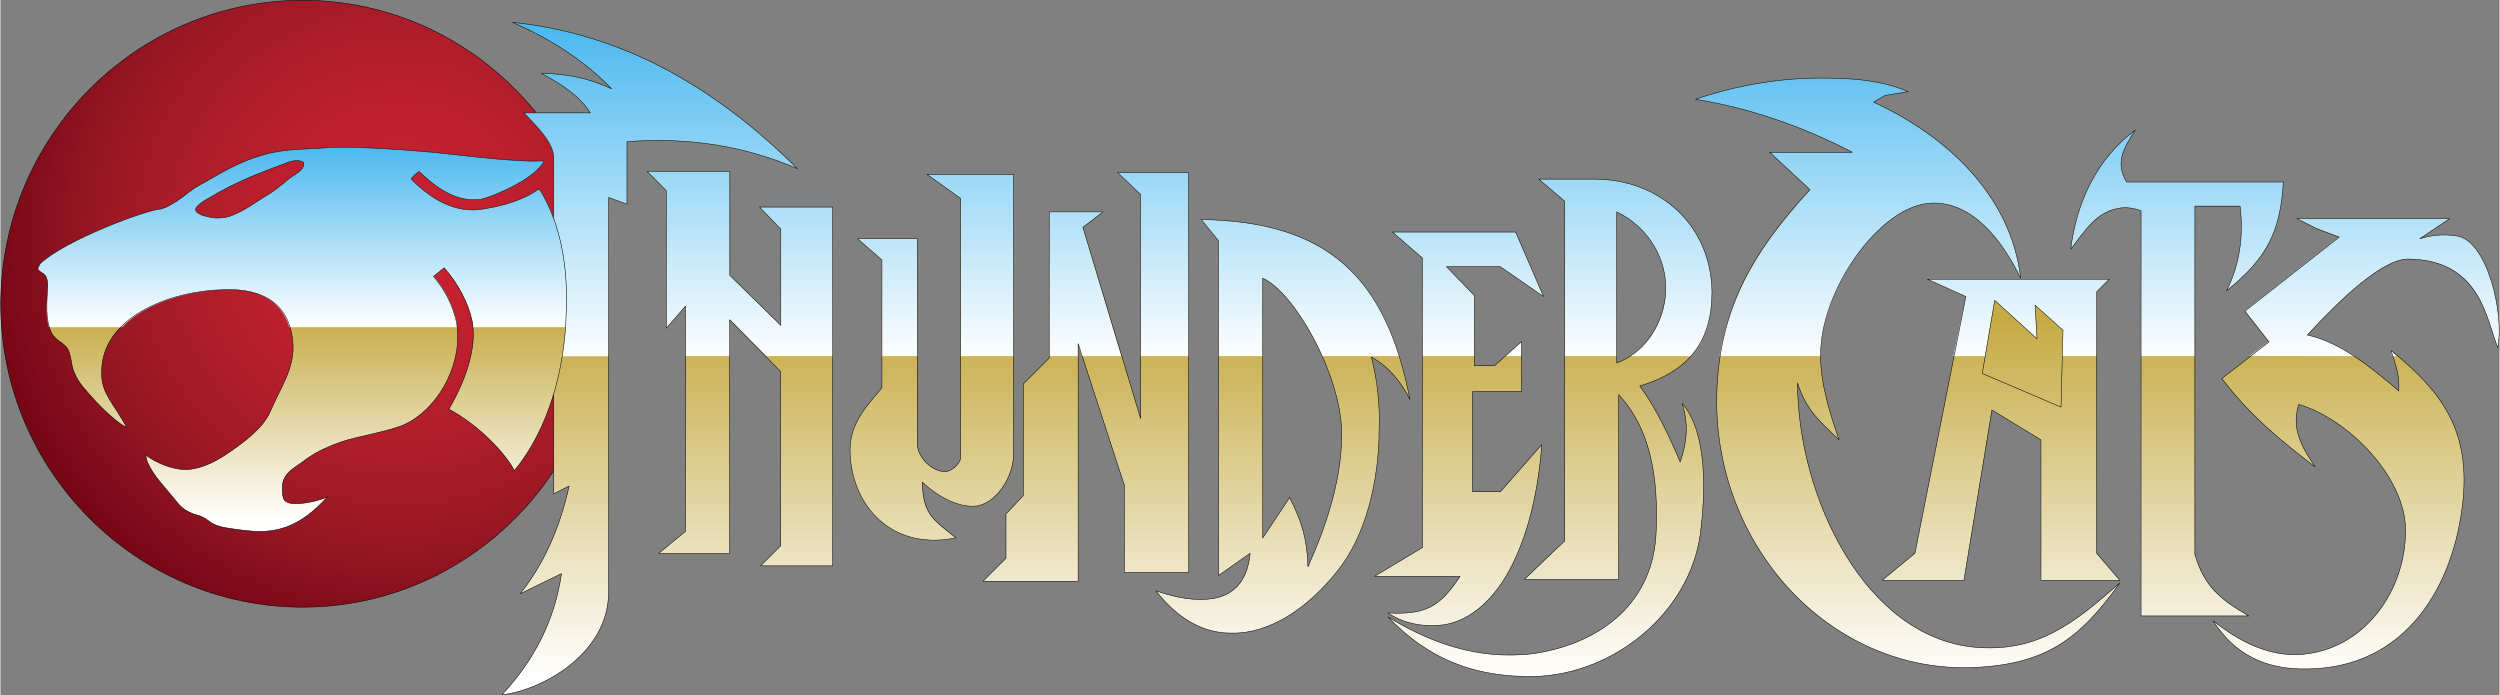 <svg id="Layer_1" xmlns="http://www.w3.org/2000/svg" viewBox="0 0 2427.2 675" width="2500" height="695"><rect x="0" y="0" width="2427.2" height="675" fill="#808080" stroke="none"/><style>.st0{fill:url(#SVGID_1_);stroke:#000;stroke-width:.5;stroke-linecap:round;stroke-linejoin:round}.st1{fill:url(#SVGID_2_)}.st2{fill:url(#SVGID_3_)}.st3{fill:none;stroke:#000;stroke-width:.5;stroke-linecap:round;stroke-linejoin:round}.st4{fill:url(#SVGID_4_)}.st5{fill:url(#SVGID_5_)}</style><radialGradient id="SVGID_1_" cx="519.877" cy="700.001" r="40.7" gradientTransform="matrix(12.975 0 0 -12.975 -6356.733 9315.364)" gradientUnits="userSpaceOnUse"><stop offset="0" stop-color="#cc2132"/><stop offset=".118" stop-color="#c62030"/><stop offset=".258" stop-color="#bc1f2e"/><stop offset=".411" stop-color="#ac1c2a"/><stop offset=".571" stop-color="#961723"/><stop offset=".739" stop-color="#7b0818"/><stop offset=".909" stop-color="#5c0000"/><stop offset="1" stop-color="#480000"/></radialGradient><path class="st0" d="M293.6 589.7C454.3 589.7 586 457 586 295.4 586 132.9 454.3.3 293.6.3 132 .3.3 132.9.3 295.5.3 457.1 132 589.7 293.6 589.7z"/><linearGradient id="SVGID_2_" gradientUnits="userSpaceOnUse" x1="602.191" y1="716.001" x2="602.191" y2="665.673" gradientTransform="matrix(12.975 0 0 -12.975 -6356.733 9315.364)"><stop offset="0" stop-color="#c7aa42"/><stop offset=".44" stop-color="#c6ab45"/><stop offset=".97" stop-color="#fff"/><stop offset="1" stop-color="#fff"/></linearGradient><path class="st1" d="M487 674.8c36.4-3.7 103.7-38.3 103.7-100v-383l17.8 6.5v-60.7c60.7-4.7 115.8 4.7 165.4 26.2C689.7 79.7 598.2 32 497.3 21.7c36.4 15.9 69.1 36.4 96.2 64.5-21.5-10.3-44.8-14.9-68.2-14.9 21.5 11.2 38.3 23.4 47.6 38.3h-64.5c13.1 14 28 28 29 43v327l14.9-7.5c-9.3 42-25.2 76.6-47.6 104.6l40.2-19.6c-6.5 44.8-26.2 84-57.9 117.7zm894-143V250.6l-29-25.2h119.6l27.1 62.6-42-29h-52.3l27.1 28v68.2h19.6l26.2-23.4v48.6h-47.6v97.2h27.1l40.2-45.8c-1.9 28-8.4 72.9-25.2 109.3-15.9 36.4-43 64.5-75.7 66.3-14 .9-31.8-.9-48.6-12.1 36.4 1.9 50.4-5.6 70.1-35.5h-83.1l46.5-28zm337.3-383.9h80.3c-44.8-23.4-98.1-43-152.3-51.4 37.4-13.1 83.1-21.5 127.1-20.6 28 0 56.1 2.8 79.4 13.1l-22.4 3.7-11.2 6.5c71 32.7 133.6 90.6 142.9 171-15.9-32.7-44.8-74.7-86.9-72.9-49.5 1.9-108.4 85-107.4 148.5 0 28 9.3 56.1 17.8 81.3-19.6-18.7-31.8-29-40.2-55.1 0 109.3 65.4 249.4 175.6 256.9 57.9 3.7 91.6-22.4 137.3-62.6-39.2 55.1-72.9 80.3-147.6 82.2-136.4 1.9-246.6-119.6-243.8-264.4 1.9-83.1 34.6-139.2 90.6-199.9l-39.2-36.3zm292.4 94.3c13.1-17.8 25.2-35.5 43.9-39.2 6.5-1.9 14.9-1.9 24.3 1.9v393.3h104.6c-27.1-15.9-43-28-52.3-59.8V200.2h43.9c3.7 30.8-.9 57.9-13.1 82.2 38.3-30.8 52.3-56.1 55.1-105.6h-152.3c-11.2-19.6-2.8-32.7 8.4-50.4-37.3 28-56.9 70-62.5 115.8zm219.6-29.9h148.5l-29 19.6c11.2-3.7 23.4-4.7 35.5-2.8 29.9 3.7 46.7 75.7 40.2 108.4-11.2-26.2-15.9-85-86.9-85.9-25.2 0-66.3 39.2-98.1 73.8 31.8 6.5 63.5 32.7 88.8 54.2.9-15.9-2.8-24.3-7.5-39.2 52.3 42 75.7 79.4 70.1 143.9-8.4 85.9-56.1 164.4-151.3 165.4-42 .9-71-14.9-91.6-46.7 15.9 12.1 50.4 38.3 92.5 31.8 55.1-7.5 94.4-60.7 94.4-119.6 0-52.3-56.1-108.4-103.7-122.4-7.5 23.4 2.8 41.1 15.9 60.7-35.5-27.1-64.5-51.4-90.6-85.9l45.8-35.5-23.4-29.9 91.6-71.9-22.4-8.4-18.8-9.6zm-358.8 58.9l37.4 16.8-49.5 249.4-31.8 26.2h79.4l27.1-165.4 47.6 29v136.4h76.6l-22.4-26.2V283.3l12.1-12.1h-176.5zm53.3 91.5l76.6 32.7 1.9-74.7-27.1-24.3 1.9 32.7-41.1-37.4-12.2 71zm-355-10.2V205.8c32.7 15.9 48.6 47.6 47.6 76.6-.9 27.1-16.8 58.8-47.6 70.1zm-50.5 172.8l-39.2 37.4h91.6V383.3c23.4 25.2 39.2 63.5 36.4 131.7-1.9 69.1-52.3 109.3-117.7 119.6-57 7.5-104.6-12.1-142.9-35.5 39.2 41.1 84.1 58.9 142 57.9 77.5-1.9 151.3-61.7 161.6-139.2 4.7-37.4 7.5-97.2-17.8-126.1 6.5 20.6 4.7 38.3-1.9 57-10.3-24.3-23.4-52.3-39.2-73.8 46.7-14 70.1-42 70.1-91.6-.9-65.4-51.4-109.3-114-109.3h-54.2l25.2 21.5v329.8zM1183 558.9l30.8-21.5c-2.8 29-17.8 41.1-36.4 43.9-16.8 2.8-36.4-.9-55.1-7.5 22.4 29 47.6 41.1 72.9 41.1 38.3.9 75.7-25.2 103.7-60.7 27.1-33.6 40.2-86.9 40.2-137.3 1-23.6-1.6-47.2-7.5-70.1 16.8 9.3 29 24.3 37.4 41.1-23.4-120.5-81.3-172.8-202.7-174.7l16.8 20.6-.1 325.1zm43-36.4V270.2c30.8 14 74.7 91.6 76.6 147.6.9 43.9-13.1 88.8-32.7 132.7-.9-27.1-5.6-43-17.8-67.3l-26.1 39.3zm-155.1-316.7l-19.6 14.9 56.1 185.9V189l-22.4-21.5h69.1v388.6h-62.6v-85l-44.8-137.3v230.8h-92.5l22.4-22.4v-43l16.8-17.8V373l25.2-25.2v-142h52.3zm-238.3 26.1l23.4 20.6v124.3c-17.8 20.6-32.7 37.4-30.8 65.4 2.8 45.8 32.7 79.4 74.7 82.2 8.4.9 17.8 0 28-1.9-23.4-18.7-31.8-23.4-32.7-54.2 16.8 15.9 36.4 24.3 50.4 23.4 20.6-.9 38.3-28 38.3-50.4v-272h-84.1l32.7 23.4v253.2c-2.8 6.5-8.4 11.2-14 12.1-12.1.9-27.1-12.1-28-26.2V231.9h-57.9zm-204.5-65.4h80.3v100.9l49.5 48.6v-93.4l-20.6-21.5h71v348.5h-70.1l19.6-19.6V360.9l-49.5-50.4v227h-69.1l26.2-21.5V297.3l-18.7 21.5V185.2l-18.6-18.7z"/><linearGradient id="SVGID_3_" gradientUnits="userSpaceOnUse" x1="602.587" y1="716.001" x2="602.587" y2="690.971" gradientTransform="matrix(12.975 0 0 -12.975 -6356.733 9315.364)"><stop offset="0" stop-color="#4bb8ef"/><stop offset="1" stop-color="#fff"/></linearGradient><path class="st2" d="M2327.4 345.9h-4.7c0-1.9-.9-3.7-.9-5.6l5.6 5.6zm-41.1 0c-14-9.3-29.9-16.8-45.8-20.6 31.8-34.6 72.9-73.8 98.1-73.8 71 .9 75.7 59.8 86.9 85.9 6.5-32.7-10.3-104.6-40.2-108.4-11.9-1.9-24.1-.9-35.5 2.8l29-19.6h-148.5l18.7 9.3 22.4 8.4-91.6 71.9 23.4 29.9-18.7 14 101.8.2zm-155.1 0h-52.3V204.8c-9.3-3.7-17.8-3.7-24.3-1.9-18.7 3.7-30.8 21.5-43.9 39.2 5.6-45.8 25.2-87.8 62.6-115.8-11.2 17.8-19.6 30.8-8.4 50.4h152.3c-2.8 49.5-16.8 74.7-55.1 105.6 12.1-24.3 16.8-51.4 13.1-82.2h-43.9l-.1 145.8zm-95.3 0v-62.6l12.1-12.1h-176.6l37.4 16.8-12.1 57.9h30.8l9.3-54.2 41.1 37.4-1.9-32.7 27.1 24.3-.9 25.2h33.7zm-268.1 0h-98.1c10.3-62.6 41.1-110.2 87.8-161.6l-39.2-36.4h80.3c-44.8-23.4-98.1-43-152.3-51.4 37.4-13.1 83.1-21.5 127.1-20.6 28 0 56.1 2.8 79.4 13.1l-22.4 3.7-11.2 6.5c71 32.7 133.6 90.6 142.9 171-15.9-32.7-44.8-74.7-86.9-72.9-49.5 1.9-107.4 84.2-107.4 148.6zm-126.1 0c14-14.9 20.6-35.5 20.6-62.6-.9-65.4-51.4-109.3-114-109.3h-54.2l25.2 21.5v150.4h50.4V205.8c32.7 15.9 48.6 47.6 47.6 76.6 0 22.4-12.1 49.5-34.6 63.5h59zm-164.4 0h-15.9l15.9-14v14zm-45.8 0H1381v-95.3l-29-25.2h119.6l27.1 62.6-42-29h-52.3l27.1 28v58.9zm-72.9 0c-28-90.6-85.9-130.8-192.5-132.7l16.8 20.6v112.1h43v-75.7c18.7 8.4 42 40.2 57.9 75.7h74.8zm-204.6 0h-46.7V189l-22.4-21.5h69.1v178.4zm-65.4 0l-37.4-125.2 19.6-14.9h-52.3v140.1h28v-12.1l3.7 12.1h38.4zm-104.6 0h-51.4V192.7l-32.7-23.4H984v176.6zm-93.4 0H856v-93.4l-23.4-20.6h57.9l.1 114zm-82.2 0h-64.5l-35.5-35.5v35.5h-43v-48.6l-18.7 21.5V185.2L628 166.5h80.3v100.9l49.5 48.6v-93.4l-20.6-21.5h71l.2 144.8zm-217.7 0V191.8l17.8 6.5v-60.7c60.7-4.7 115.8 4.7 165.4 26.2C689.7 79.7 598.2 32 497.3 21.7c36.4 15.9 69.1 36.4 96.2 64.5-21.5-10.3-44.8-14.9-68.2-14.9 21.5 11.2 38.3 23.4 47.6 38.3h-64.5c13.1 14 28 28 29 43V346h53.3z"/><path class="st3" d="M487 674.8c36.4-3.7 103.7-38.3 103.7-100v-383l17.8 6.5v-60.7c60.7-4.7 115.8 4.7 165.4 26.2C689.7 79.7 598.2 32 497.3 21.7c36.4 15.9 69.1 36.4 96.2 64.5-21.5-10.3-44.8-14.9-68.2-14.9 21.5 11.2 38.3 23.4 47.6 38.3h-64.5c13.1 14 28 28 29 43v327l14.9-7.5c-9.3 42-25.2 76.6-47.6 104.6l40.2-19.6c-6.5 44.8-26.2 84-57.9 117.7zm894-143V250.6l-29-25.2h119.6l27.1 62.6-42-29h-52.3l27.1 28v68.2h19.6l26.2-23.4v48.6h-47.6v97.2h27.1l40.2-45.8c-1.9 28-8.4 72.9-25.2 109.3-15.9 36.4-43 64.5-75.7 66.3-14 .9-31.8-.9-48.6-12.1 36.4 1.9 50.4-5.6 70.1-35.5h-83.1l46.5-28zm337.3-383.9h80.3c-44.8-23.4-98.1-43-152.3-51.4 37.4-13.1 83.1-21.5 127.1-20.6 28 0 56.1 2.8 79.4 13.1l-22.4 3.7-11.2 6.5c71 32.7 133.6 90.6 142.9 171-15.9-32.7-44.8-74.7-86.9-72.9-49.5 1.9-108.4 85-107.4 148.5 0 28 9.3 56.1 17.8 81.3-19.6-18.7-31.8-29-40.2-55.1 0 109.3 65.4 249.4 175.6 256.9 57.9 3.7 91.6-22.4 137.3-62.6-39.2 55.1-72.9 80.3-147.6 82.2-136.4 1.9-246.6-119.6-243.8-264.4 1.9-83.1 34.6-139.2 90.6-199.9l-39.2-36.3zm292.4 94.3c5.6-45.8 25.2-87.8 62.6-115.8-11.2 17.8-19.6 30.8-8.4 50.4h152.3c-2.8 49.5-16.8 74.7-55.1 105.6 12.1-24.3 16.8-51.4 13.1-82.2h-43.9v338.2c9.3 31.8 25.2 43.9 52.3 59.8H2079V204.8c-9.3-3.7-17.8-3.7-24.3-1.9-18.8 3.8-30.9 21.6-44 39.3zm219.6-29.9h148.5l-29 19.6c11.2-3.7 23.4-4.7 35.5-2.8 29.9 3.7 46.7 75.7 40.2 108.4-11.2-26.2-15.9-85-86.9-85.9-25.2 0-66.3 39.2-98.1 73.8 31.8 6.5 63.5 32.7 88.8 54.2.9-15.9-2.8-24.3-7.5-39.2 52.3 42 75.7 79.4 70.1 143.9-8.4 85.9-56.1 164.4-151.3 165.4-42 .9-71-14.9-91.6-46.7 15.9 12.1 50.4 38.3 92.5 31.8 55.1-7.5 94.4-60.7 94.4-119.6 0-52.3-56.1-108.4-103.7-122.4-7.5 23.4 2.8 41.1 15.9 60.7-35.5-27.1-64.5-51.4-90.6-85.9l45.8-35.5-23.4-29.9 91.6-71.9-22.4-8.4-18.8-9.6zm-358.8 58.9h176.6l-12.1 12.1v254.1l22.4 26.2h-76.6V427.2l-47.6-29-27.2 165.4h-79.4l31.8-26.2 49.5-249.4-37.4-16.8zm53.3 91.5l12.1-71 41.1 37.4-1.9-32.7 27.1 24.3-1.9 74.7-76.5-32.7zm-355-10.2V205.8c32.7 15.9 48.6 47.6 47.6 76.6-.9 27.1-16.8 58.8-47.6 70.1zm-50.5 172.8V195.5l-25.2-21.5h54.2c62.6 0 113 43.9 114 109.3 0 49.5-23.4 77.5-70.1 91.6 15.9 21.5 29 49.5 39.2 73.8 6.5-18.7 8.4-36.4 1.9-57 25.2 29 22.4 88.8 17.8 126.1-10.3 77.5-84.1 137.3-161.6 139.2-57.9.9-102.8-16.8-142-57.9 38.3 23.4 85.9 43 142.9 35.5 65.4-10.3 115.8-50.4 117.7-119.6 2.8-68.2-13.1-106.5-36.4-131.7v179.4h-91.6l39.2-37.4zM1183 558.9V233.8l-16.8-20.6c121.4 1.9 179.4 54.2 202.7 174.7-8.4-16.8-20.6-31.8-37.4-41.1 5.9 22.9 8.4 46.5 7.5 70.1 0 50.4-13.1 103.7-40.2 137.3-28 35.5-65.4 61.7-103.7 60.7-25.2 0-50.4-12.1-72.9-41.1 18.7 6.5 38.3 10.3 55.1 7.5 18.7-2.8 33.6-14.9 36.4-43.9l-30.7 21.5zm43-36.4V270.2c30.8 14 74.7 91.6 76.6 147.6.9 43.9-13.1 88.8-32.7 132.7-.9-27.1-5.6-43-17.8-67.3l-26.1 39.3zm-155.1-316.7l-19.6 14.9 56.1 185.9V189l-22.4-21.5h69.1v388.6h-62.6v-85l-44.8-137.3v230.8h-92.5l22.4-22.4v-43l16.8-17.8V373l25.2-25.2v-142h52.3zm-238.3 26.1h57.9v199.9c.9 14 15.9 27.1 28 26.2 5.6-.9 11.2-5.6 14-12.1V192.7l-32.7-23.4H984v271.9c0 22.4-17.8 49.5-38.3 50.4-14 .9-33.6-7.5-50.4-23.4.9 30.8 9.3 35.5 32.7 54.2-10.3 1.9-19.6 2.8-28 1.9-42-2.8-71.9-36.4-74.7-82.2-1.9-28 13.1-44.8 30.8-65.4V252.5l-23.5-20.6zm-204.5-65.4h80.3v100.9l49.5 48.6v-93.4l-20.6-21.5h71v348.5h-70.1l19.6-19.6V360.9l-49.5-50.4v227h-69.1l26.2-21.5V297.3l-18.7 21.5V185.2l-18.6-18.7z"/><linearGradient id="SVGID_4_" gradientUnits="userSpaceOnUse" x1="512.498" y1="707.001" x2="512.498" y2="678.196" gradientTransform="matrix(12.975 0 0 -12.975 -6356.733 9315.364)"><stop offset="0" stop-color="#c7aa42"/><stop offset=".44" stop-color="#c6ab45"/><stop offset=".97" stop-color="#fff"/><stop offset="1" stop-color="#fff"/></linearGradient><path class="st4" d="M499.1 457.1c32.7-39.2 49.5-98.1 50.4-155.1 1.9-43-5.6-85.9-26.2-118.6-14.9 10.3-31.8 15.9-54.2 19.6-27.1 4.7-50.4-9.3-70.1-29 .9-2.8 6.5-6.5 7.5-7.5 11.2 10.3 32.7 30.8 59.8 27.1 13.1-2.8 54.2-20.6 61.7-37.4-31.8 1.9-92.5-7.5-120.5-9.3-20.6-1.9-65.4-4.7-86.9-3.7-20.6 1.9-42 .9-62.6 6.5-28 7.5-43.9 18.7-69.1 32.7-8.4 5.6-14.9 12.1-24.3 16.8-2.8 1.9-5.6 2.8-8.4 3.7-14.9.9-94.4 30.8-117.7 53.3-.9 1.9-2.8 4.7-1.9 5.6.9 1.9 4.7 2.8 7.5 6.5.9 1.9 1.9 4.7 1.9 9.3-.9 14.9-2.8 32.7 3.7 45.8 3.7 7.5 12.1 9.3 15.9 15.9 3.7 7.5 2.8 15.9 6.5 23.4 3.7 9.3 12.1 17.8 18.7 25.2 6.5 7.5 25.2 25.2 31.8 27.1-12.1-22.4-24.3-32.7-24.3-51.4-1.9-56.1 68.2-81.3 117.7-82.2 39.2-1.9 66.3 14 68.2 54.2.9 22.4-12.1 41.1-21.5 62.6-4.7 12.1-14.9 21.5-25.2 29.9-15.9 12.1-35.5 27.1-57 28-14 0-29-6.5-39.2-14 0 9.3 12.1 24.3 18.7 31.8 3.7 4.7 10.3 12.1 14 16.8 5.6 5.6 12.1 8.4 19.6 10.3 9.3 3.7 9.3 7.5 19.6 10.3 6.5 1.9 21.5 3.7 32.7 4.7 30.8 1.9 51.4-11.2 71.9-33.6-11.2 5.6-35.5 9.3-40.2 4.7-2.8-.9-3.7-5.6-3.7-9.3-1.9-18.7 11.2-22.4 24.3-32.7 9.3-6.5 21.5-12.1 32.7-15.9 15.9-5.6 48.6-10.3 63.5-17.8 34.6-17.8 55.1-62.6 48.6-98.1-3.6-16.6-11.3-32-22.4-44.8l10.3-8.4c13.1 14.9 23.4 33.6 27.1 51.4 5.6 28-8.4 61.7-22.4 85.9 30.8 16.7 56.1 44.7 63.5 59.7zM189.9 202c3.7-5.6 14-10.3 23.4-15.9 21.5-12.1 49.5-22.4 62.6-27.1 5.6-2.8 14.9-4.7 18.7-.9.9 7.5-9.3 11.2-14.9 15.9-7.5 6.5-15.9 13.1-24.3 17.8-10.3 6.5-17.8 12.1-29 16.8-5.6 2.8-14 3.7-20.6 2.8-5.6-.9-18.7-3.8-15.9-9.4z"/><linearGradient id="SVGID_5_" gradientUnits="userSpaceOnUse" x1="512.498" y1="707.001" x2="512.498" y2="693.566" gradientTransform="matrix(12.975 0 0 -12.975 -6356.733 9315.364)"><stop offset="0" stop-color="#4bb8ef"/><stop offset="1" stop-color="#fff"/></linearGradient><path class="st5" d="M549.6 317.9V302c1.9-43-5.6-85.9-26.2-118.6-14.9 10.3-31.8 15.9-54.2 19.6-27.1 4.7-50.4-9.3-70.1-29 .9-2.8 6.5-6.5 7.5-7.5 11.2 10.3 32.7 30.8 59.8 27.1 13.1-2.8 54.2-20.6 61.7-37.4-31.8 1.9-92.5-7.5-120.5-9.3-20.6-1.9-65.4-4.7-86.9-3.7-20.6 1.9-42 .9-62.6 6.5-28 7.5-43.9 18.7-69.1 32.7-8.4 5.6-14.9 12.1-24.3 16.8-2.8 1.9-5.6 2.8-8.4 3.7-14.9.9-94.4 30.8-117.7 53.3-.9 1.9-2.8 4.7-1.9 5.6.9 1.9 4.7 2.8 7.5 6.5.9 1.9 1.9 4.7 1.9 9.3-.9 12.1-2.8 27.1.9 40.2h71c23.4-24.3 65.4-35.5 98.1-36.4 32.7-1.9 56.1 9.3 64.5 36.4h162.6v-4.7c-3.6-16.6-11.3-32-22.4-44.8l10.3-8.4c13.1 14.9 23.4 33.6 27.1 51.4.9 1.9.9 3.7.9 6.5h90.5zM189.9 202c3.7-5.6 14-10.3 23.4-15.9 21.5-12.1 49.5-22.4 62.6-27.1 5.6-2.8 14.9-4.7 18.7-.9.9 7.5-9.3 11.2-14.9 15.9-7.5 6.5-15.9 13.1-24.3 17.8-10.3 6.5-17.8 12.1-29 16.8-5.6 2.8-14 3.7-20.6 2.8-5.6-.9-18.7-3.8-15.9-9.4z"/><path class="st3" d="M499.1 457.1c32.7-39.2 49.5-98.1 50.4-155.1 1.9-43-5.6-85.9-26.2-118.6-14.9 10.3-31.8 15.9-54.2 19.6-27.1 4.7-50.4-9.3-70.1-29 .9-2.8 6.5-6.5 7.5-7.5 11.2 10.3 32.7 30.8 59.8 27.1 13.1-2.8 54.2-20.6 61.7-37.4-31.8 1.9-92.5-7.5-120.5-9.3-20.6-1.9-65.4-4.7-86.9-3.7-20.6 1.9-42 .9-62.6 6.5-28 7.5-43.9 18.7-69.1 32.7-8.4 5.6-14.9 12.1-24.3 16.8-2.8 1.9-5.6 2.8-8.4 3.7-14.9.9-94.4 30.8-117.7 53.3-.9 1.9-2.8 4.7-1.9 5.6.9 1.9 4.7 2.8 7.5 6.5.9 1.9 1.9 4.7 1.9 9.3-.9 14.9-2.8 32.7 3.7 45.8 3.7 7.5 12.1 9.3 15.9 15.9 3.7 7.5 2.8 15.9 6.5 23.4 3.7 9.3 12.1 17.8 18.7 25.2 6.5 7.5 25.2 25.2 31.8 27.1-12.1-22.4-24.3-32.7-24.3-51.4-1.9-56.1 68.2-81.3 117.7-82.2 39.2-1.9 66.3 14 68.2 54.2.9 22.4-12.1 41.1-21.5 62.6-4.7 12.1-14.9 21.5-25.2 29.9-15.9 12.1-35.5 27.1-57 28-14 0-29-6.5-39.2-14 0 9.3 12.1 24.3 18.7 31.8 3.7 4.7 10.3 12.1 14 16.8 5.6 5.6 12.1 8.4 19.6 10.3 9.3 3.7 9.3 7.5 19.6 10.3 6.5 1.9 21.5 3.7 32.7 4.7 30.8 1.9 51.4-11.2 71.9-33.6-11.2 5.6-35.5 9.3-40.2 4.7-2.8-.9-3.7-5.6-3.7-9.3-1.9-18.7 11.2-22.4 24.3-32.7 9.3-6.5 21.5-12.1 32.7-15.9 15.9-5.6 48.6-10.3 63.5-17.8 34.6-17.8 55.1-62.6 48.6-98.1-3.6-16.6-11.3-32-22.4-44.8l10.3-8.4c13.1 14.9 23.4 33.6 27.1 51.4 5.6 28-8.4 61.7-22.4 85.9 30.8 16.7 56.1 44.7 63.5 59.7zM189.9 202c3.7-5.6 14-10.3 23.4-15.9 21.5-12.1 49.5-22.4 62.6-27.1 5.6-2.8 14.9-4.7 18.7-.9.9 7.5-9.3 11.2-14.9 15.9-7.5 6.5-15.9 13.1-24.3 17.8-10.3 6.5-17.8 12.1-29 16.8-5.6 2.8-14 3.7-20.6 2.8-5.6-.9-18.7-3.8-15.9-9.4z"/></svg>